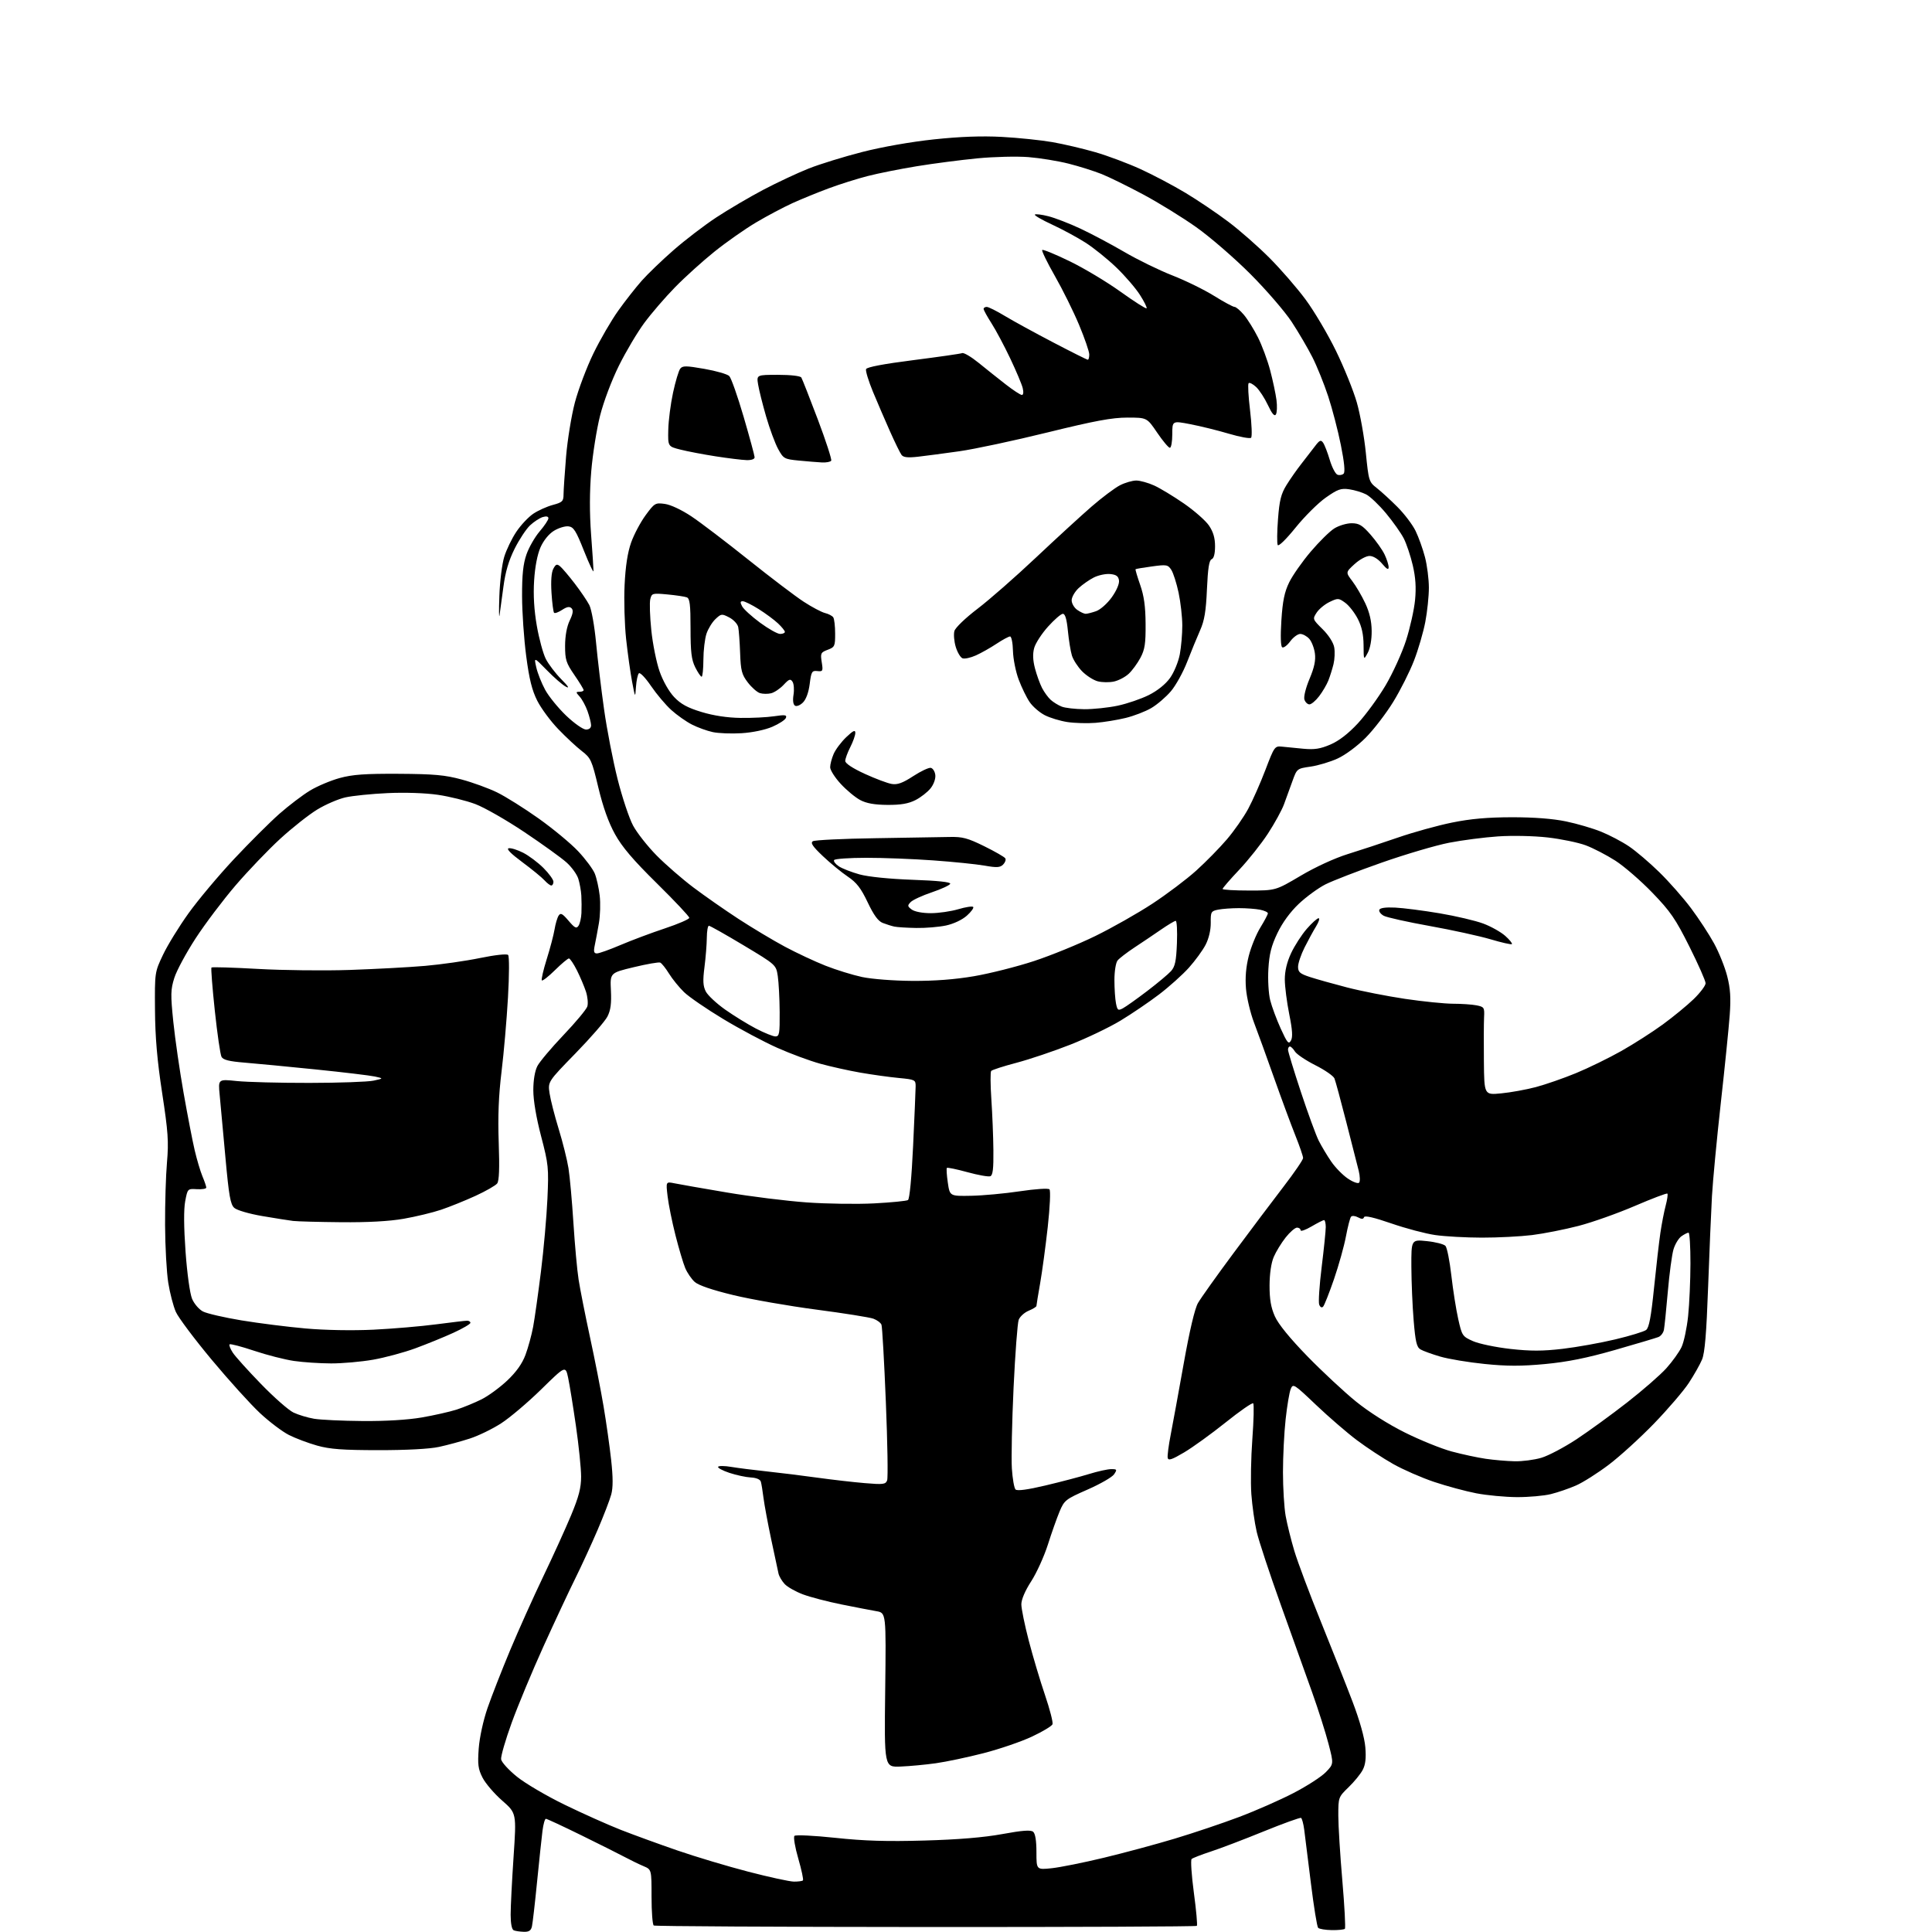<?xml version="1.0" encoding="UTF-8" standalone="no"?>
<svg 
  version="1.1" 
  xmlns="http://www.w3.org/2000/svg" 
  xmlns:xlink="http://www.w3.org/1999/xlink" 
  xmlns:svg="http://www.w3.org/2000/svg"
  xmlns:rdf="http://www.w3.org/1999/02/22-rdf-syntax-ns#"
  xmlns:cc="http://creativecommons.org/ns#"
  xmlns:dc="http://purl.org/dc/elements/1.1/"
  viewBox="0 0 768 768"
  width="768"
  height="768"
>
<style>svg {background-color: white; }</style>"
<path stroke="none" fill="black" fill-rule="evenodd" d="M208.23,767.92C206.73,767.88 204.94,767.62 204.25,767.34C203.46,767.02 203.00,764.76 202.99,761.17C202.98,758.05 203.51,747.68 204.15,738.13C205.32,720.76 205.32,720.76 199.62,715.76C196.48,713.01 192.98,708.92 191.83,706.67C190.06,703.20 189.83,701.42 190.30,695.04C190.63,690.66 192.09,683.94 193.79,679.00C195.40,674.33 199.45,663.98 202.78,656.00C206.12,648.02 212.04,634.84 215.94,626.70C219.84,618.57 224.83,607.60 227.02,602.34C230.11,594.90 231.00,591.47 231.00,586.93C231.00,583.72 230.07,574.66 228.94,566.80C227.80,558.94 226.41,550.33 225.84,547.67C224.80,542.83 224.80,542.83 215.15,552.29C209.84,557.49 202.66,563.58 199.19,565.81C195.72,568.05 190.10,570.78 186.69,571.87C183.29,572.97 177.80,574.46 174.50,575.17C170.80,575.98 161.60,576.47 150.50,576.46C136.25,576.45 131.16,576.08 126.07,574.65C122.54,573.66 117.49,571.76 114.86,570.43C112.23,569.10 107.06,565.19 103.37,561.75C99.67,558.31 91.04,548.77 84.18,540.55C77.33,532.33 70.90,523.76 69.90,521.50C68.90,519.24 67.54,514.04 66.89,509.94C66.23,505.85 65.66,495.52 65.62,487.00C65.58,478.48 65.92,467.23 66.38,462.00C67.09,453.86 66.82,449.91 64.46,434.50C62.47,421.46 61.69,412.37 61.61,401.50C61.50,386.53 61.51,386.49 64.78,379.58C66.58,375.77 71.14,368.35 74.92,363.08C78.69,357.81 86.83,348.11 92.99,341.52C99.16,334.94 107.30,326.83 111.07,323.50C114.85,320.18 120.32,316.02 123.22,314.27C126.12,312.51 131.43,310.27 135.00,309.29C140.14,307.88 145.06,307.53 158.50,307.60C172.56,307.68 176.88,308.07 183.50,309.86C187.90,311.04 194.26,313.36 197.63,315.01C201.00,316.66 208.43,321.32 214.13,325.37C219.83,329.42 226.88,335.26 229.80,338.36C232.71,341.45 235.69,345.45 236.43,347.24C237.16,349.03 238.04,352.98 238.39,356.00C238.74,359.02 238.60,363.98 238.07,367.00C237.55,370.02 236.81,373.96 236.43,375.75C235.90,378.30 236.08,379.00 237.29,379.00C238.13,379.00 242.35,377.50 246.66,375.66C250.97,373.82 258.89,370.85 264.25,369.07C269.61,367.29 274.00,365.39 274.00,364.84C274.00,364.29 268.21,358.14 261.14,351.17C251.64,341.81 247.28,336.69 244.45,331.56C241.88,326.92 239.70,320.78 237.85,313.06C235.26,302.18 234.87,301.33 231.30,298.57C229.21,296.96 224.99,293.04 221.93,289.85C218.86,286.67 215.10,281.58 213.57,278.55C211.48,274.41 210.37,269.96 209.17,260.77C208.28,254.02 207.54,243.32 207.53,237.00C207.51,228.48 207.96,224.17 209.28,220.39C210.26,217.58 212.63,213.46 214.53,211.23C216.44,209.00 218.00,206.66 218.00,206.02C218.00,205.29 217.18,205.11 215.75,205.54C214.51,205.92 212.24,207.40 210.70,208.84C209.16,210.29 206.41,214.46 204.57,218.13C202.24,222.80 200.90,227.30 200.13,233.15C199.52,237.74 198.83,242.85 198.58,244.50C198.34,246.15 198.30,242.78 198.50,237.00C198.69,231.22 199.57,224.18 200.44,221.35C201.31,218.52 203.48,214.03 205.26,211.38C207.04,208.72 210.07,205.50 212.00,204.21C213.93,202.92 217.41,201.35 219.75,200.72C223.56,199.70 224.00,199.27 224.02,196.54C224.02,194.87 224.48,188.11 225.02,181.52C225.57,174.94 227.14,165.26 228.52,160.02C229.90,154.79 233.22,146.00 235.89,140.50C238.57,135.00 243.01,127.35 245.76,123.50C248.50,119.65 252.71,114.29 255.10,111.59C257.50,108.88 263.21,103.39 267.79,99.39C272.38,95.38 280.00,89.55 284.74,86.43C289.48,83.31 297.89,78.36 303.43,75.44C308.97,72.53 317.10,68.72 321.50,66.98C325.90,65.24 335.45,62.29 342.71,60.43C350.59,58.41 362.10,56.38 371.21,55.41C381.70,54.30 390.20,53.99 398.29,54.42C404.78,54.77 413.79,55.71 418.31,56.49C422.83,57.28 430.54,59.09 435.45,60.51C440.35,61.93 448.45,64.97 453.43,67.25C458.42,69.53 466.47,73.79 471.31,76.70C476.16,79.62 483.81,84.78 488.31,88.18C492.82,91.57 500.16,98.02 504.64,102.52C509.12,107.01 515.57,114.45 518.98,119.05C522.39,123.65 527.83,132.84 531.06,139.46C534.29,146.08 538.03,155.32 539.36,160.00C540.70,164.68 542.31,173.68 542.94,180.00C544.06,191.18 544.18,191.57 547.29,194.00C549.05,195.38 552.74,198.75 555.49,201.51C558.25,204.27 561.49,208.54 562.70,211.02C563.91,213.49 565.60,218.20 566.45,221.47C567.30,224.74 568.00,230.21 568.00,233.62C568.00,237.03 567.36,243.16 566.58,247.23C565.80,251.30 563.79,258.21 562.10,262.57C560.42,266.94 556.70,274.34 553.83,279.01C550.96,283.68 546.02,290.10 542.85,293.28C539.59,296.56 534.77,300.13 531.75,301.51C528.82,302.86 523.97,304.31 520.99,304.74C515.58,305.52 515.55,305.54 513.76,310.51C512.77,313.25 511.26,317.41 510.40,319.75C509.54,322.08 506.67,327.31 504.02,331.37C501.38,335.42 496.24,341.89 492.61,345.74C488.97,349.59 486.00,353.03 486.00,353.37C486.00,353.72 490.75,354.00 496.55,354.00C507.10,354.00 507.10,354.00 517.04,348.12C522.90,344.65 530.59,341.12 535.74,339.52C540.56,338.03 549.55,335.06 555.73,332.93C561.90,330.80 571.58,328.12 577.23,326.98C584.60,325.48 591.32,324.89 601.00,324.87C609.77,324.86 617.30,325.44 622.49,326.52C626.89,327.43 633.19,329.28 636.49,330.62C639.80,331.96 644.75,334.56 647.50,336.41C650.25,338.25 655.68,342.87 659.56,346.67C663.45,350.46 669.15,356.93 672.22,361.04C675.29,365.14 679.41,371.43 681.36,375.01C683.32,378.59 685.67,384.44 686.58,388.01C687.85,392.95 688.09,396.65 687.59,403.50C687.23,408.45 685.64,424.20 684.04,438.50C682.45,452.80 680.87,469.45 680.53,475.50C680.19,481.55 679.50,497.83 679.00,511.67C678.34,530.05 677.69,537.82 676.59,540.43C675.77,542.41 673.39,546.60 671.32,549.76C669.24,552.92 663.03,560.16 657.52,565.86C652.01,571.55 643.90,578.94 639.50,582.26C635.10,585.59 629.25,589.30 626.50,590.50C623.75,591.71 619.25,593.25 616.50,593.93C613.75,594.61 607.67,595.15 603.00,595.13C598.33,595.10 591.06,594.42 586.85,593.61C582.64,592.80 575.10,590.76 570.10,589.09C565.10,587.41 557.75,584.20 553.76,581.94C549.77,579.69 543.29,575.43 539.38,572.49C535.46,569.55 528.16,563.24 523.15,558.48C514.36,550.11 514.01,549.89 513.08,552.16C512.54,553.45 511.64,558.85 511.06,564.17C510.47,569.49 510.00,578.97 510.00,585.24C510.00,591.50 510.48,599.30 511.06,602.57C511.64,605.83 513.20,612.11 514.52,616.52C515.84,620.93 520.57,633.53 525.02,644.52C529.47,655.51 535.17,669.90 537.68,676.50C540.52,683.97 542.43,690.79 542.74,694.56C543.10,698.89 542.80,701.47 541.70,703.56C540.86,705.18 538.33,708.28 536.08,710.45C532.04,714.37 532.00,714.47 532.00,721.72C532.00,725.74 532.72,737.38 533.60,747.58C534.48,757.79 534.93,766.40 534.61,766.73C534.28,767.05 531.94,767.29 529.40,767.25C526.86,767.21 524.42,766.80 523.98,766.34C523.54,765.88 522.24,757.85 521.09,748.50C519.94,739.15 518.75,729.60 518.44,727.27C518.13,724.95 517.57,722.87 517.19,722.65C516.81,722.43 510.11,724.85 502.31,728.02C494.51,731.20 485.06,734.80 481.31,736.02C477.56,737.25 474.14,738.58 473.69,738.98C473.25,739.39 473.65,745.42 474.58,752.38C475.52,759.35 476.05,765.28 475.77,765.56C475.49,765.84 427.00,766.05 368.01,766.02C309.02,765.99 260.36,765.72 259.88,765.42C259.39,765.13 259.00,760.00 259.00,754.02C259.00,743.17 259.00,743.17 255.83,741.83C254.09,741.10 250.83,739.52 248.58,738.32C246.34,737.12 238.48,733.18 231.12,729.57C223.77,725.96 217.41,723.00 217.00,723.00C216.59,723.00 215.98,725.14 215.65,727.75C215.32,730.36 214.35,739.48 213.50,748.00C212.66,756.52 211.74,764.51 211.46,765.75C211.09,767.44 210.28,767.98 208.23,767.92zM315.58,747.97C317.28,747.98 318.90,747.77 319.18,747.49C319.46,747.21 318.63,743.30 317.33,738.81C316.02,734.30 315.34,730.26 315.81,729.79C316.29,729.31 323.57,729.67 332.08,730.57C343.62,731.80 352.53,732.07 367.50,731.64C380.95,731.26 391.08,730.42 398.44,729.07C406.42,727.61 409.73,727.36 410.69,728.16C411.54,728.87 412.00,731.69 412.00,736.26C412.00,743.28 412.00,743.28 418.06,742.65C421.39,742.30 430.72,740.43 438.81,738.48C446.89,736.54 459.57,733.12 467.00,730.88C474.43,728.65 485.90,724.79 492.50,722.30C499.10,719.82 508.85,715.53 514.17,712.77C519.50,710.01 525.28,706.28 527.02,704.48C530.19,701.21 530.19,701.21 528.11,693.21C526.97,688.81 524.06,679.65 521.64,672.86C519.22,666.06 513.60,650.38 509.16,638.00C504.72,625.62 500.40,612.54 499.56,608.93C498.72,605.31 497.77,598.56 497.43,593.93C497.10,589.29 497.28,579.42 497.83,572.00C498.38,564.58 498.53,558.21 498.16,557.85C497.80,557.49 492.87,560.90 487.21,565.44C481.55,569.97 474.13,575.33 470.71,577.36C465.86,580.23 464.43,580.71 464.18,579.54C464.00,578.71 464.54,574.54 465.38,570.27C466.21,566.00 468.54,553.27 470.55,542.00C472.85,529.07 474.94,520.21 476.20,518.00C477.30,516.08 483.66,507.13 490.35,498.13C497.03,489.13 505.99,477.23 510.25,471.68C514.51,466.14 518.00,461.03 518.00,460.33C518.00,459.63 516.60,455.55 514.89,451.28C513.18,447.00 509.39,436.75 506.47,428.50C503.55,420.25 499.97,410.36 498.50,406.52C497.04,402.68 495.60,396.61 495.30,393.02C494.93,388.62 495.29,384.39 496.40,380.00C497.31,376.43 499.39,371.33 501.03,368.68C502.66,366.03 504.00,363.50 504.00,363.06C504.00,362.61 502.59,361.97 500.88,361.62C499.16,361.28 495.39,361.00 492.50,361.00C489.61,361.00 485.90,361.27 484.24,361.60C481.41,362.17 481.24,362.47 481.29,366.85C481.32,369.70 480.53,373.07 479.25,375.55C478.10,377.78 475.10,381.89 472.59,384.69C470.07,387.49 464.75,392.26 460.76,395.30C456.77,398.34 449.86,403.03 445.41,405.72C440.96,408.41 431.96,412.72 425.41,415.29C418.86,417.87 409.26,421.10 404.08,422.47C398.89,423.83 394.36,425.30 394.01,425.72C393.66,426.15 393.69,431.23 394.08,437.00C394.47,442.77 394.84,451.90 394.89,457.28C394.97,464.58 394.66,467.19 393.67,467.57C392.93,467.86 388.85,467.13 384.58,465.96C380.32,464.79 376.64,464.03 376.40,464.26C376.17,464.50 376.33,467.13 376.77,470.10C377.56,475.50 377.56,475.50 386.03,475.34C390.69,475.26 399.41,474.45 405.41,473.55C411.55,472.63 416.69,472.29 417.18,472.78C417.67,473.27 417.37,479.79 416.50,487.71C415.64,495.45 414.28,505.54 413.47,510.14C412.66,514.74 412.00,518.78 412.00,519.13C412.00,519.47 410.61,520.33 408.92,521.03C407.22,521.74 405.44,523.36 404.95,524.63C404.47,525.90 403.55,538.05 402.91,551.63C402.28,565.21 401.97,579.64 402.23,583.71C402.49,587.78 403.15,591.55 403.69,592.09C404.34,592.74 408.42,592.20 415.59,590.50C421.59,589.08 429.36,587.04 432.86,585.96C436.35,584.88 440.34,584.00 441.73,584.00C444.04,584.00 444.13,584.16 442.87,586.05C442.12,587.18 437.38,589.91 432.34,592.12C423.60,595.96 423.09,596.36 421.21,600.82C420.13,603.40 418.03,609.33 416.55,614.00C415.06,618.67 412.09,625.23 409.93,628.57C407.50,632.32 406.00,635.83 406.00,637.75C406.00,639.46 407.33,645.96 408.95,652.18C410.57,658.41 413.47,668.13 415.40,673.80C417.32,679.46 418.67,684.69 418.39,685.42C418.11,686.14 414.42,688.36 410.19,690.34C405.96,692.33 397.32,695.28 391.00,696.91C384.68,698.54 376.12,700.34 372.00,700.92C367.88,701.50 361.57,702.09 358.00,702.23C351.50,702.50 351.50,702.50 351.88,671.82C352.25,641.14 352.25,641.14 348.38,640.47C346.24,640.10 340.00,638.90 334.50,637.79C329.00,636.68 322.12,634.89 319.21,633.80C316.30,632.71 313.02,630.86 311.92,629.68C310.82,628.50 309.72,626.63 309.47,625.52C309.22,624.41 307.92,618.33 306.58,612.00C305.24,605.67 303.86,598.25 303.51,595.50C303.17,592.75 302.69,589.83 302.45,589.00C302.18,588.08 300.64,587.43 298.47,587.32C296.52,587.22 292.69,586.39 289.96,585.49C287.22,584.58 285.20,583.49 285.46,583.07C285.72,582.65 288.08,582.67 290.71,583.12C293.35,583.56 299.77,584.38 305.00,584.93C310.23,585.49 319.23,586.60 325.00,587.41C330.77,588.21 339.20,589.18 343.73,589.56C351.10,590.18 352.04,590.07 352.65,588.46C353.03,587.47 352.80,573.47 352.14,557.34C351.49,541.22 350.70,527.38 350.40,526.60C350.10,525.82 348.65,524.74 347.18,524.20C345.71,523.66 335.50,522.03 324.50,520.59C313.50,519.14 298.65,516.55 291.50,514.82C283.14,512.80 277.67,510.94 276.16,509.59C274.88,508.44 273.17,505.95 272.38,504.05C271.58,502.15 269.84,496.27 268.50,490.99C267.16,485.71 265.75,478.75 265.38,475.54C264.69,469.69 264.69,469.69 268.09,470.38C269.97,470.77 279.30,472.40 288.82,474.01C298.35,475.63 312.71,477.41 320.72,477.98C328.73,478.55 340.81,478.72 347.57,478.36C354.33,478.00 360.34,477.41 360.93,477.04C361.58,476.64 362.38,468.16 362.98,455.44C363.52,443.92 363.97,433.30 363.98,431.83C364.00,429.26 363.74,429.13 357.25,428.51C353.54,428.16 346.68,427.20 342.00,426.39C337.32,425.57 330.12,423.97 326.00,422.83C321.88,421.69 314.23,418.86 309.00,416.53C303.77,414.21 294.10,409.06 287.50,405.08C280.90,401.10 273.90,396.30 271.94,394.41C269.98,392.51 267.28,389.19 265.94,387.02C264.60,384.85 263.02,382.88 262.43,382.64C261.84,382.40 257.12,383.22 251.93,384.47C242.50,386.74 242.50,386.74 242.85,393.73C243.10,398.95 242.75,401.59 241.45,404.12C240.49,405.98 234.77,412.56 228.74,418.75C217.77,430.00 217.77,430.00 218.47,434.65C218.85,437.21 220.48,443.56 222.08,448.77C223.69,453.99 225.44,461.01 225.98,464.38C226.52,467.74 227.40,477.57 227.95,486.21C228.50,494.85 229.42,504.98 230.01,508.71C230.59,512.44 232.62,522.70 234.52,531.50C236.43,540.30 238.86,552.67 239.92,559.00C240.99,565.33 242.35,574.93 242.94,580.34C243.70,587.24 243.72,591.34 242.98,594.07C242.41,596.21 239.95,602.58 237.53,608.23C235.10,613.88 231.10,622.59 228.62,627.58C226.15,632.57 220.47,644.70 216.01,654.53C211.55,664.37 205.88,678.00 203.40,684.83C200.92,691.67 199.03,698.20 199.20,699.34C199.36,700.49 202.20,703.61 205.50,706.27C208.80,708.94 217.35,713.96 224.50,717.43C231.65,720.91 241.68,725.39 246.79,727.40C251.90,729.40 262.03,733.09 269.29,735.59C276.56,738.10 289.25,741.90 297.50,744.04C305.75,746.18 313.89,747.95 315.58,747.97zM602.07,580.88C605.13,580.95 609.93,580.32 612.73,579.49C615.53,578.66 621.79,575.35 626.66,572.15C631.52,568.94 640.58,562.36 646.78,557.52C652.99,552.68 660.02,546.55 662.40,543.90C664.78,541.25 667.50,537.47 668.43,535.50C669.37,533.53 670.54,528.00 671.05,523.21C671.55,518.42 671.97,508.99 671.98,502.25C671.99,495.51 671.65,490.00 671.22,490.00C670.79,490.00 669.53,490.64 668.40,491.43C667.28,492.22 665.85,494.58 665.23,496.68C664.61,498.78 663.60,506.35 662.98,513.50C662.36,520.65 661.66,527.46 661.43,528.64C661.20,529.82 660.23,531.10 659.26,531.49C658.29,531.87 650.53,534.19 642.00,536.63C630.75,539.85 623.13,541.38 614.18,542.23C604.75,543.11 599.10,543.11 590.17,542.20C583.75,541.55 575.80,540.23 572.50,539.26C569.20,538.29 565.67,537.01 564.66,536.41C563.15,535.52 562.65,533.38 561.95,524.91C561.47,519.18 561.07,509.60 561.04,503.61C561.00,492.72 561.00,492.72 567.22,493.37C570.64,493.72 573.96,494.57 574.59,495.26C575.22,495.94 576.27,501.23 576.93,507.00C577.59,512.77 578.82,520.58 579.67,524.35C581.16,530.99 581.34,531.26 585.55,533.13C587.94,534.18 594.61,535.57 600.37,536.22C608.45,537.12 613.19,537.11 621.17,536.18C626.85,535.51 636.29,533.82 642.14,532.42C648.00,531.02 653.49,529.34 654.35,528.69C655.52,527.81 656.33,523.52 657.50,512.00C658.37,503.48 659.51,493.57 660.04,490.00C660.57,486.43 661.51,481.57 662.14,479.22C662.76,476.87 663.07,474.73 662.81,474.48C662.56,474.22 656.76,476.42 649.92,479.36C643.09,482.30 633.00,485.88 627.50,487.31C622.00,488.74 613.69,490.38 609.03,490.96C604.37,491.53 595.37,491.99 589.03,491.98C582.69,491.97 574.36,491.51 570.52,490.95C566.68,490.40 558.83,488.32 553.07,486.33C546.12,483.93 542.47,483.09 542.22,483.85C541.94,484.68 541.29,484.69 539.81,483.90C538.70,483.30 537.46,483.19 537.06,483.66C536.67,484.12 535.75,487.65 535.03,491.50C534.31,495.35 532.17,503.00 530.28,508.50C528.38,514.00 526.44,518.91 525.95,519.42C525.42,519.97 524.80,519.64 524.40,518.60C524.04,517.65 524.48,510.94 525.38,503.69C526.28,496.43 527.01,489.26 527.01,487.75C527.00,486.24 526.70,485.00 526.34,485.00C525.97,485.00 523.72,486.14 521.34,487.54C518.95,488.94 517.00,489.62 517.00,489.04C517.00,488.47 516.36,488.00 515.58,488.00C514.81,488.00 512.77,489.76 511.07,491.91C509.37,494.06 507.23,497.55 506.33,499.66C505.31,502.06 504.69,506.31 504.67,511.00C504.66,516.52 505.22,519.76 506.78,523.27C508.16,526.36 512.72,531.96 519.70,539.14C525.64,545.23 534.33,553.32 539.00,557.11C544.15,561.29 551.83,566.15 558.50,569.47C564.55,572.48 572.91,575.87 577.08,576.99C581.26,578.11 587.33,579.42 590.58,579.89C593.84,580.37 599.01,580.81 602.07,580.88zM144.12,564.88C153.22,564.96 162.09,564.42 167.62,563.47C172.50,562.63 178.75,561.22 181.50,560.34C184.25,559.45 188.71,557.61 191.42,556.26C194.12,554.91 198.72,551.54 201.64,548.78C205.24,545.37 207.57,542.10 208.89,538.57C209.95,535.72 211.32,530.71 211.93,527.44C212.54,524.17 213.93,514.30 215.03,505.50C216.13,496.70 217.29,483.65 217.61,476.50C218.16,464.19 218.03,462.87 215.10,451.68C213.17,444.32 212.00,437.42 212.00,433.38C212.00,429.37 212.62,425.71 213.62,423.77C214.51,422.06 219.19,416.50 224.02,411.43C228.85,406.36 233.10,401.26 233.47,400.09C233.84,398.92 233.60,396.29 232.94,394.23C232.27,392.18 230.66,388.36 229.35,385.75C228.04,383.14 226.60,381.00 226.15,381.00C225.70,381.00 223.22,383.08 220.63,385.63C218.05,388.18 215.69,390.02 215.39,389.73C215.10,389.43 215.96,385.66 217.31,381.34C218.67,377.03 220.07,371.69 220.44,369.48C220.80,367.27 221.53,364.79 222.06,363.98C222.85,362.76 223.55,363.12 226.00,366.00C228.48,368.91 229.14,369.25 229.97,368.00C230.52,367.18 231.04,364.93 231.13,363.00C231.22,361.07 231.20,357.93 231.09,356.00C230.98,354.07 230.43,351.07 229.89,349.32C229.34,347.56 227.22,344.64 225.18,342.82C223.14,340.99 215.63,335.58 208.48,330.79C201.34,326.01 192.55,320.98 188.95,319.63C185.35,318.28 178.66,316.62 174.08,315.95C169.15,315.23 161.03,314.95 154.13,315.27C147.73,315.56 140.17,316.33 137.32,316.97C134.47,317.61 129.41,319.79 126.09,321.82C122.76,323.84 116.15,329.07 111.39,333.43C106.63,337.80 98.66,346.12 93.67,351.93C88.68,357.75 81.53,367.22 77.78,372.98C74.03,378.74 70.21,385.83 69.30,388.72C67.82,393.41 67.78,395.33 68.90,406.24C69.60,412.98 71.43,425.70 72.99,434.50C74.54,443.30 76.52,453.54 77.39,457.24C78.26,460.95 79.65,465.62 80.48,467.62C81.32,469.61 82.00,471.63 82.00,472.09C82.00,472.56 80.33,472.84 78.28,472.72C74.58,472.50 74.57,472.51 73.62,477.50C73.01,480.75 73.06,487.80 73.76,497.60C74.39,506.29 75.49,514.23 76.35,516.29C77.17,518.26 79.12,520.53 80.69,521.34C82.25,522.15 89.15,523.74 96.02,524.88C102.88,526.01 114.35,527.46 121.50,528.09C129.27,528.78 140.12,528.97 148.49,528.57C156.18,528.19 167.40,527.24 173.42,526.44C179.44,525.65 184.96,525.00 185.69,525.00C186.41,525.00 187.00,525.38 187.00,525.85C187.00,526.32 183.96,528.10 180.25,529.80C176.54,531.50 169.74,534.27 165.15,535.96C160.55,537.65 152.96,539.69 148.27,540.51C143.58,541.33 136.08,541.99 131.62,541.98C127.15,541.97 120.52,541.53 116.87,541.00C113.22,540.47 106.09,538.65 101.02,536.95C95.95,535.25 91.56,534.11 91.27,534.40C90.97,534.70 91.55,536.18 92.54,537.71C93.54,539.23 98.59,544.84 103.76,550.16C108.92,555.49 114.74,560.60 116.68,561.52C118.63,562.44 122.31,563.55 124.86,563.98C127.41,564.41 136.08,564.82 144.12,564.88zM135.62,485.85C126.75,485.77 118.15,485.54 116.50,485.34C114.85,485.14 109.34,484.27 104.25,483.40C99.05,482.51 94.18,481.09 93.14,480.16C91.59,478.78 91.00,475.41 89.60,460.00C88.68,449.82 87.65,438.68 87.32,435.23C86.72,428.96 86.72,428.96 94.11,429.73C98.17,430.15 111.17,430.49 123.00,430.47C134.82,430.46 146.30,430.05 148.50,429.57C152.50,428.70 152.50,428.70 149.00,427.93C147.07,427.51 136.50,426.24 125.50,425.12C114.50,424.00 101.77,422.78 97.21,422.41C91.05,421.91 88.70,421.32 88.05,420.10C87.57,419.20 86.37,410.95 85.39,401.76C84.41,392.57 83.81,384.85 84.06,384.60C84.32,384.35 92.62,384.60 102.51,385.16C112.40,385.72 128.82,385.91 139.00,385.57C149.18,385.22 162.68,384.50 169.00,383.95C175.32,383.40 185.14,382.00 190.81,380.83C196.83,379.60 201.47,379.09 201.98,379.61C202.47,380.11 202.45,387.50 201.93,396.50C201.43,405.30 200.28,418.57 199.37,425.99C198.21,435.55 197.88,443.77 198.25,454.20C198.61,464.39 198.42,469.40 197.64,470.44C197.01,471.26 193.12,473.49 189.00,475.38C184.88,477.27 178.73,479.75 175.35,480.89C171.96,482.03 165.27,483.64 160.47,484.48C154.73,485.48 146.21,485.95 135.62,485.85zM540.25,470.15C540.71,469.69 540.64,467.56 540.11,465.41C539.57,463.26 537.34,454.52 535.16,446.00C532.98,437.48 530.87,429.69 530.47,428.70C530.07,427.71 526.65,425.34 522.87,423.44C519.09,421.53 515.44,419.08 514.76,417.99C514.08,416.89 513.18,416.00 512.76,416.00C512.34,416.00 512.00,416.58 512.00,417.28C512.00,417.99 514.30,425.53 517.11,434.03C519.92,442.54 523.13,451.30 524.24,453.50C525.36,455.70 527.58,459.41 529.18,461.74C530.78,464.08 533.74,467.11 535.76,468.48C537.77,469.85 539.80,470.60 540.25,470.15zM596.75,434.63C600.46,434.28 606.65,433.15 610.50,432.14C614.35,431.12 621.55,428.62 626.50,426.58C631.45,424.54 639.55,420.58 644.50,417.79C649.45,414.99 656.88,410.24 661.00,407.23C665.12,404.22 670.64,399.69 673.25,397.17C675.86,394.64 678.00,391.80 678.00,390.86C678.00,389.91 675.11,383.37 671.58,376.32C666.04,365.24 664.03,362.32 656.83,354.86C652.25,350.11 645.64,344.39 642.15,342.14C638.65,339.90 633.35,337.15 630.36,336.03C627.37,334.92 620.56,333.51 615.21,332.90C609.71,332.28 601.17,332.10 595.50,332.48C590.00,332.85 581.23,333.99 576.00,335.01C570.77,336.03 558.76,339.57 549.29,342.89C539.83,346.21 529.74,350.11 526.87,351.56C524.01,353.02 519.25,356.49 516.30,359.28C512.88,362.52 509.80,366.73 507.79,370.93C505.36,376.01 504.55,379.25 504.20,385.22C503.95,389.46 504.27,395.03 504.92,397.59C505.56,400.15 507.45,405.22 509.10,408.87C511.72,414.61 512.26,415.25 513.17,413.64C513.94,412.28 513.76,409.43 512.49,403.14C511.54,398.39 510.75,392.21 510.73,389.40C510.72,386.02 511.56,382.49 513.23,378.90C514.62,375.93 517.42,371.59 519.45,369.25C521.49,366.91 523.61,365.00 524.16,365.00C524.71,365.00 524.26,366.46 523.16,368.25C522.06,370.04 520.00,373.82 518.58,376.65C517.16,379.48 516.00,382.93 516.00,384.31C516.00,386.44 516.75,387.08 520.75,388.39C523.36,389.24 530.00,391.10 535.50,392.53C541.00,393.95 551.35,395.99 558.50,397.06C565.65,398.12 574.26,398.99 577.62,399.00C580.99,399.00 585.19,399.29 586.95,399.64C589.98,400.25 590.14,400.51 589.94,404.39C589.83,406.65 589.79,414.53 589.87,421.89C590.00,435.29 590.00,435.29 596.75,434.63zM308.25,412.00C309.80,412.00 309.99,410.90 309.93,402.25C309.89,396.89 309.55,390.48 309.18,388.01C308.50,383.53 308.50,383.53 295.55,375.76C288.43,371.49 282.24,368.00 281.80,368.00C281.36,368.00 280.99,370.14 280.97,372.75C280.95,375.36 280.53,380.62 280.04,384.44C279.34,389.87 279.46,391.98 280.57,394.14C281.36,395.66 284.81,398.89 288.25,401.32C291.69,403.75 297.20,407.15 300.50,408.87C303.80,410.59 307.29,412.00 308.25,412.00zM446.37,400.81C447.54,400.19 451.88,397.11 456.00,393.97C460.12,390.83 464.40,387.25 465.50,386.03C467.11,384.23 467.57,382.06 467.85,374.90C468.04,370.00 467.82,366.02 467.35,366.05C466.88,366.08 464.25,367.65 461.50,369.55C458.75,371.45 454.02,374.63 451.00,376.62C447.98,378.61 444.94,380.95 444.25,381.81C443.55,382.69 443.00,386.12 443.00,389.57C443.00,392.97 443.28,397.14 443.62,398.85C444.18,401.64 444.45,401.83 446.37,400.81zM362.65,389.92C371.48,389.97 379.56,389.36 387.23,388.05C393.52,386.97 404.22,384.27 411.01,382.04C417.80,379.81 428.79,375.32 435.43,372.07C442.07,368.82 452.24,363.06 458.04,359.26C463.83,355.46 471.71,349.52 475.54,346.06C479.37,342.60 484.85,337.01 487.73,333.63C490.61,330.26 494.41,324.80 496.19,321.50C497.97,318.20 501.05,311.23 503.04,306.00C506.55,296.79 506.74,296.51 509.58,296.80C511.19,296.97 515.03,297.35 518.12,297.64C522.54,298.05 524.85,297.69 528.87,295.96C532.25,294.51 535.97,291.64 539.75,287.57C542.91,284.17 547.87,277.37 550.78,272.47C553.68,267.56 557.35,259.49 558.94,254.53C560.53,249.56 562.14,242.35 562.51,238.50C562.99,233.54 562.72,229.53 561.60,224.73C560.73,221.00 559.12,216.20 558.03,214.05C556.93,211.90 553.76,207.42 550.99,204.08C548.22,200.75 544.66,197.36 543.08,196.54C541.50,195.72 538.48,194.81 536.35,194.50C533.03,194.02 531.75,194.48 527.00,197.82C523.98,199.94 518.58,205.31 515.00,209.75C511.27,214.37 508.25,217.32 507.91,216.66C507.59,216.02 507.64,211.37 508.03,206.32C508.59,198.89 509.24,196.32 511.40,192.82C512.87,190.44 515.52,186.66 517.29,184.41C519.05,182.16 521.49,179.01 522.70,177.41C524.56,174.95 525.07,174.73 525.96,176.00C526.54,176.82 527.73,179.89 528.60,182.82C529.47,185.74 530.84,188.39 531.66,188.70C532.47,189.01 533.58,188.82 534.12,188.28C534.76,187.64 534.38,183.71 533.01,176.90C531.87,171.18 529.59,162.45 527.96,157.50C526.33,152.55 523.51,145.57 521.70,142.00C519.89,138.43 516.20,132.12 513.50,128.00C510.80,123.88 503.40,115.29 497.05,108.93C490.70,102.57 481.00,94.18 475.50,90.29C470.00,86.40 460.53,80.56 454.45,77.31C448.37,74.05 440.95,70.41 437.95,69.20C434.95,68.00 429.04,66.13 424.81,65.06C420.59,63.99 413.39,62.82 408.81,62.45C404.24,62.09 395.10,62.31 388.50,62.95C381.90,63.59 371.10,64.99 364.50,66.07C357.90,67.15 349.09,68.90 344.92,69.98C340.75,71.05 333.77,73.25 329.42,74.87C325.06,76.49 318.57,79.14 315.00,80.76C311.43,82.39 304.93,85.83 300.56,88.42C296.19,91.01 288.76,96.22 284.06,99.99C279.35,103.77 272.28,110.15 268.35,114.18C264.41,118.20 258.92,124.58 256.14,128.34C253.36,132.09 248.82,139.74 246.04,145.34C243.15,151.16 239.95,159.65 238.54,165.22C237.19,170.56 235.61,180.46 235.04,187.22C234.35,195.42 234.33,203.81 234.97,212.50C235.51,219.65 235.94,226.18 235.93,227.00C235.93,227.82 234.23,224.22 232.15,219.00C228.94,210.90 228.02,209.46 225.94,209.23C224.60,209.08 222.01,209.88 220.18,211.01C218.17,212.25 216.08,214.83 214.86,217.57C213.61,220.42 212.66,225.32 212.32,230.80C211.95,236.64 212.31,242.56 213.40,248.81C214.29,253.93 215.90,259.84 216.97,261.94C218.04,264.04 220.81,267.67 223.11,270.00C225.95,272.86 226.53,273.82 224.91,272.95C223.58,272.24 220.19,269.30 217.38,266.41C212.25,261.17 212.25,261.17 213.18,265.29C213.69,267.56 215.28,271.58 216.71,274.21C218.14,276.84 221.91,281.47 225.08,284.50C228.28,287.55 231.78,290.00 232.93,290.00C234.25,290.00 234.98,289.37 234.96,288.25C234.93,287.29 234.30,284.78 233.55,282.68C232.80,280.58 231.40,278.00 230.44,276.93C228.85,275.17 228.84,275.00 230.35,275.00C231.26,275.00 232.00,274.70 232.00,274.32C232.00,273.95 230.34,271.24 228.31,268.29C225.03,263.52 224.63,262.26 224.63,256.72C224.64,252.79 225.31,249.10 226.46,246.69C227.78,243.94 227.98,242.58 227.19,241.79C226.41,241.01 225.37,241.18 223.46,242.43C222.01,243.38 220.57,243.91 220.26,243.60C219.95,243.29 219.49,239.72 219.23,235.68C218.93,231.02 219.19,227.51 219.95,226.10C220.94,224.24 221.39,224.08 222.67,225.14C223.51,225.84 226.11,228.90 228.45,231.95C230.79,235.00 233.41,238.86 234.27,240.53C235.14,242.23 236.32,248.83 236.95,255.53C237.57,262.11 239.00,274.02 240.13,282.00C241.25,289.98 243.67,302.44 245.50,309.70C247.33,316.96 250.10,325.28 251.66,328.18C253.22,331.09 257.43,336.42 261.00,340.05C264.57,343.67 271.12,349.36 275.54,352.70C279.96,356.04 288.06,361.69 293.54,365.27C299.02,368.84 307.32,373.81 312.00,376.32C316.68,378.82 323.94,382.22 328.15,383.88C332.35,385.54 338.88,387.56 342.65,388.37C346.54,389.20 355.18,389.87 362.65,389.92zM601.00,375.30C600.72,375.55 596.90,374.69 592.50,373.38C588.10,372.08 577.25,369.70 568.39,368.11C559.52,366.52 551.29,364.69 550.08,364.04C548.87,363.39 548.07,362.33 548.29,361.68C548.57,360.91 550.74,360.60 554.60,360.78C557.85,360.94 565.79,361.96 572.26,363.05C578.72,364.14 586.54,365.98 589.62,367.13C592.70,368.28 596.63,370.49 598.36,372.03C600.09,373.57 601.27,375.04 601.00,375.30zM364.20,368.88C360.52,368.82 356.60,368.57 355.50,368.33C354.40,368.09 352.34,367.44 350.92,366.89C349.09,366.19 347.35,363.81 344.92,358.70C342.24,353.06 340.53,350.84 337.00,348.46C334.52,346.79 330.08,343.14 327.13,340.35C323.03,336.47 322.08,335.06 323.13,334.40C323.88,333.93 335.07,333.39 348.00,333.20C360.93,333.01 374.20,332.79 377.50,332.71C382.60,332.59 384.66,333.14 391.26,336.39C395.52,338.49 399.29,340.66 399.62,341.20C399.96,341.75 399.57,342.85 398.76,343.67C397.55,344.88 396.25,344.96 391.40,344.10C388.15,343.53 378.98,342.59 371.00,342.02C363.02,341.44 351.01,340.98 344.31,340.99C337.60,340.99 331.87,341.40 331.57,341.89C331.26,342.38 332.13,343.51 333.48,344.40C334.84,345.28 338.55,346.73 341.72,347.60C345.20,348.55 353.59,349.40 362.79,349.73C372.73,350.08 377.96,350.63 377.73,351.31C377.54,351.89 374.27,353.40 370.47,354.69C366.66,355.97 362.86,357.72 362.03,358.57C360.66,359.96 360.70,360.27 362.44,361.56C363.59,362.41 366.68,363.00 370.01,363.00C373.10,363.00 378.01,362.29 380.92,361.43C383.82,360.57 386.49,360.16 386.85,360.51C387.21,360.87 386.08,362.43 384.35,363.98C382.48,365.65 379.11,367.24 376.05,367.90C373.22,368.50 367.89,368.95 364.20,368.88zM219.15,352.00C218.69,352.00 217.47,351.07 216.44,349.94C215.42,348.80 211.43,345.54 207.59,342.69C203.03,339.31 201.16,337.40 202.22,337.20C203.12,337.02 205.70,337.83 207.97,338.98C210.23,340.14 213.86,342.86 216.04,345.04C218.22,347.22 220.00,349.68 220.00,350.50C220.00,351.32 219.62,352.00 219.15,352.00zM352.79,319.96C347.65,319.92 344.45,319.36 341.95,318.03C340.00,317.00 336.51,314.11 334.20,311.60C331.89,309.10 330.00,306.12 330.00,304.99C330.00,303.86 330.62,301.49 331.38,299.72C332.14,297.95 334.39,294.95 336.38,293.05C339.16,290.41 340.00,290.01 340.00,291.34C340.00,292.30 339.10,294.84 338.00,297.00C336.90,299.16 336.00,301.62 336.00,302.49C336.00,303.46 338.90,305.38 343.75,307.61C348.01,309.56 352.85,311.38 354.50,311.64C356.77,312.01 358.84,311.25 363.00,308.54C366.02,306.57 369.18,305.08 370.00,305.23C370.82,305.39 371.63,306.66 371.80,308.06C371.97,309.53 371.19,311.76 369.95,313.33C368.77,314.83 366.07,316.94 363.95,318.03C361.11,319.47 358.14,319.99 352.79,319.96zM294.79,291.46C290.78,291.71 285.63,291.51 283.34,291.02C281.06,290.53 277.33,289.19 275.05,288.02C272.77,286.86 269.08,284.26 266.85,282.24C264.61,280.22 260.99,275.92 258.79,272.69C256.59,269.45 254.42,267.19 253.96,267.65C253.50,268.12 252.99,270.52 252.81,273.00C252.50,277.50 252.50,277.50 251.27,271.00C250.59,267.43 249.52,259.77 248.89,254.00C248.27,248.22 247.99,238.55 248.29,232.50C248.64,225.10 249.49,219.59 250.88,215.67C252.02,212.46 254.61,207.58 256.64,204.81C260.19,199.98 260.48,199.80 264.26,200.31C266.58,200.62 270.92,202.66 274.85,205.27C278.51,207.71 288.70,215.47 297.50,222.51C306.30,229.54 316.18,237.05 319.46,239.18C322.73,241.32 326.56,243.34 327.96,243.69C329.35,244.03 330.83,244.80 331.23,245.40C331.64,246.01 331.98,248.90 331.98,251.84C332.00,256.85 331.82,257.24 329.02,258.30C326.26,259.34 326.09,259.70 326.65,263.22C327.22,266.77 327.10,267.00 324.91,266.76C322.76,266.52 322.49,266.98 321.87,271.88C321.45,275.20 320.43,278.02 319.19,279.25C318.10,280.35 316.68,280.92 316.03,280.52C315.29,280.06 315.07,278.44 315.44,276.15C315.76,274.14 315.58,271.82 315.04,271.00C314.20,269.73 313.66,269.92 311.50,272.24C310.09,273.74 307.86,275.25 306.54,275.58C305.22,275.91 303.21,275.88 302.07,275.52C300.93,275.16 298.76,273.24 297.25,271.26C294.86,268.13 294.46,266.60 294.21,259.58C294.05,255.14 293.71,250.50 293.45,249.27C293.19,248.04 291.58,246.32 289.88,245.44C286.94,243.92 286.68,243.95 284.43,246.07C283.12,247.29 281.51,249.92 280.84,251.90C280.18,253.88 279.62,258.54 279.61,262.25C279.60,265.96 279.28,269.00 278.91,269.00C278.53,269.00 277.39,267.31 276.36,265.25C274.86,262.23 274.50,259.21 274.50,249.76C274.50,240.29 274.21,237.91 273.01,237.45C272.19,237.14 268.73,236.62 265.32,236.30C259.36,235.74 259.08,235.82 258.50,238.16C258.16,239.49 258.34,245.04 258.90,250.48C259.45,255.91 260.94,263.30 262.20,266.90C263.56,270.77 265.93,274.93 268.00,277.11C270.64,279.89 273.31,281.34 278.87,283.03C283.63,284.48 289.11,285.31 294.37,285.38C298.84,285.45 304.85,285.15 307.73,284.72C312.08,284.07 312.87,284.18 312.41,285.38C312.11,286.17 309.66,287.76 306.97,288.92C304.10,290.15 299.08,291.20 294.79,291.46zM435.50,287.34C432.20,287.60 427.15,287.46 424.28,287.02C421.41,286.58 417.36,285.35 415.28,284.28C413.20,283.20 410.50,280.86 409.29,279.07C408.07,277.28 406.12,273.27 404.95,270.16C403.77,267.05 402.75,261.91 402.67,258.75C402.60,255.59 402.07,253.00 401.52,253.00C400.96,253.01 398.54,254.31 396.14,255.90C393.74,257.50 390.05,259.58 387.94,260.53C385.83,261.48 383.43,262.00 382.61,261.68C381.79,261.36 380.58,259.32 379.92,257.14C379.27,254.96 379.03,252.13 379.39,250.84C379.77,249.51 383.74,245.69 388.58,242.00C393.27,238.43 403.72,229.27 411.80,221.65C419.89,214.03 429.88,204.87 434.00,201.30C438.12,197.73 443.17,193.95 445.21,192.90C447.25,191.86 450.18,191.01 451.71,191.02C453.24,191.03 456.43,191.92 458.79,192.99C461.16,194.07 466.49,197.29 470.64,200.16C474.79,203.03 479.27,206.97 480.59,208.92C482.28,211.41 483.00,213.85 483.00,217.13C483.00,220.13 482.52,221.97 481.64,222.31C480.65,222.69 480.15,225.91 479.78,234.20C479.40,242.99 478.78,246.70 477.07,250.54C475.86,253.27 473.54,258.91 471.92,263.08C470.31,267.24 467.38,272.53 465.41,274.83C463.44,277.13 459.95,280.12 457.64,281.47C455.34,282.82 450.76,284.59 447.48,285.39C444.19,286.20 438.80,287.08 435.50,287.34zM431.00,281.92C434.57,281.94 440.56,281.32 444.31,280.52C448.05,279.73 453.62,277.82 456.68,276.29C460.14,274.55 463.33,271.99 465.11,269.50C466.70,267.28 468.42,263.11 468.99,260.11C469.54,257.15 469.99,251.98 469.98,248.61C469.97,245.25 469.31,239.40 468.51,235.61C467.70,231.82 466.40,227.73 465.60,226.51C464.26,224.46 463.73,224.37 457.90,225.17C454.46,225.64 451.53,226.13 451.40,226.27C451.26,226.41 452.09,229.21 453.24,232.51C454.77,236.88 455.35,241.06 455.39,248.00C455.45,255.86 455.09,258.19 453.33,261.50C452.15,263.70 450.07,266.55 448.69,267.83C447.32,269.12 444.69,270.50 442.85,270.91C441.01,271.32 438.09,271.28 436.37,270.83C434.65,270.38 431.85,268.58 430.14,266.84C428.44,265.09 426.62,262.28 426.10,260.58C425.58,258.89 424.86,254.46 424.50,250.75C424.05,246.14 423.42,244.00 422.51,244.00C421.78,244.00 419.13,246.29 416.62,249.08C414.11,251.87 411.63,255.69 411.11,257.56C410.47,259.90 410.57,262.46 411.43,265.73C412.12,268.35 413.39,271.85 414.24,273.50C415.10,275.15 416.64,277.27 417.67,278.20C418.70,279.13 420.66,280.34 422.02,280.88C423.38,281.43 427.43,281.89 431.00,281.92zM520.52,280.00C519.76,280.00 518.86,279.13 518.52,278.07C518.18,276.98 519.05,273.44 520.56,269.86C522.48,265.29 523.06,262.51 522.69,259.71C522.40,257.58 521.39,254.98 520.43,253.92C519.47,252.87 517.87,252.00 516.87,252.00C515.88,252.00 514.07,253.33 512.87,254.96C511.67,256.59 510.24,257.65 509.70,257.31C509.09,256.94 508.97,252.87 509.37,246.60C509.87,238.87 510.60,235.33 512.47,231.50C513.81,228.75 517.66,223.25 521.03,219.29C524.40,215.32 528.63,211.15 530.44,210.04C532.25,208.92 535.33,208.00 537.28,208.00C540.24,208.00 541.50,208.76 544.81,212.52C547.00,215.01 549.52,218.57 550.40,220.43C551.28,222.28 552.00,224.56 552.00,225.48C552.00,226.68 551.28,226.29 549.41,224.08C547.83,222.20 545.88,221.00 544.40,221.00C543.05,221.00 540.40,222.45 538.44,224.25C534.90,227.50 534.90,227.50 537.56,231.00C539.03,232.93 541.35,236.89 542.72,239.82C544.42,243.45 545.23,246.94 545.26,250.83C545.30,254.26 544.68,257.70 543.70,259.51C542.08,262.50 542.08,262.50 542.04,256.46C542.01,252.23 541.33,249.10 539.75,246.02C538.51,243.60 536.27,240.72 534.76,239.62C532.15,237.72 531.85,237.70 528.56,239.27C526.65,240.18 524.33,242.09 523.40,243.51C521.73,246.07 521.75,246.15 525.75,250.11C528.14,252.47 530.03,255.42 530.37,257.31C530.69,259.06 530.56,262.07 530.09,264.00C529.62,265.93 528.70,268.85 528.05,270.50C527.40,272.14 525.75,274.96 524.38,276.75C523.02,278.54 521.28,280.00 520.52,280.00zM310.11,252.00C311.15,252.00 312.00,251.63 312.00,251.19C312.00,250.74 310.76,249.21 309.25,247.79C307.74,246.37 304.27,243.81 301.55,242.10C298.83,240.40 296.01,239.00 295.27,239.00C294.23,239.00 294.17,239.46 295.02,241.05C295.63,242.17 298.84,245.10 302.17,247.55C305.50,250.00 309.07,252.00 310.11,252.00zM431.57,244.00C432.19,244.00 434.06,243.53 435.72,242.95C437.40,242.36 440.15,239.93 441.94,237.44C443.82,234.81 445.01,232.06 444.82,230.74C444.58,229.04 443.74,228.43 441.31,228.19C439.56,228.02 436.64,228.64 434.81,229.56C432.99,230.48 430.26,232.39 428.75,233.80C427.24,235.22 426.00,237.39 426.00,238.63C426.00,239.87 427.00,241.59 428.22,242.44C429.44,243.30 430.95,244.00 431.57,244.00zM326.69,183.83C324.94,183.74 320.81,183.40 317.51,183.08C311.78,182.52 311.43,182.33 309.33,178.50C308.12,176.30 305.97,170.49 304.55,165.59C303.13,160.69 301.70,154.95 301.36,152.84C300.74,149.00 300.74,149.00 309.31,149.00C314.30,149.00 318.16,149.45 318.54,150.07C318.90,150.65 321.84,158.14 325.08,166.70C328.31,175.26 330.71,182.66 330.42,183.13C330.12,183.61 328.45,183.92 326.69,183.83zM296.75,182.90C294.96,182.85 289.45,182.17 284.50,181.40C279.55,180.63 273.25,179.43 270.50,178.73C265.50,177.47 265.50,177.47 265.65,170.81C265.73,167.15 266.59,160.52 267.55,156.07C268.51,151.62 269.79,147.34 270.40,146.56C271.35,145.34 272.67,145.35 280.00,146.63C284.68,147.45 289.12,148.73 289.89,149.48C290.65,150.23 293.22,157.52 295.60,165.67C297.98,173.83 299.95,181.06 299.97,181.75C299.99,182.52 298.75,182.96 296.75,182.90zM364.95,181.55C360.88,182.01 359.12,181.82 358.38,180.84C357.82,180.10 355.76,175.90 353.80,171.50C351.84,167.10 348.78,160.00 347.01,155.73C345.25,151.46 344.01,147.41 344.27,146.73C344.58,145.93 351.27,144.66 363.00,143.17C373.03,141.89 381.79,140.63 382.47,140.37C383.14,140.11 386.07,141.84 388.98,144.20C391.88,146.57 396.72,150.41 399.72,152.75C402.72,155.09 405.63,157.00 406.20,157.00C406.81,157.00 406.94,155.90 406.54,154.25C406.17,152.74 403.94,147.45 401.59,142.50C399.24,137.55 395.90,131.27 394.16,128.55C392.42,125.83 391.00,123.25 391.00,122.80C391.00,122.36 391.56,122.00 392.25,122.00C392.94,122.00 396.20,123.63 399.50,125.63C402.80,127.62 411.43,132.34 418.67,136.12C425.91,139.91 432.10,143.00 432.42,143.00C432.74,143.00 433.00,142.06 433.00,140.92C433.00,139.77 431.18,134.48 428.96,129.17C426.74,123.85 422.41,115.10 419.33,109.71C416.26,104.33 413.99,99.67 414.30,99.37C414.60,99.07 419.50,101.07 425.17,103.83C430.85,106.58 439.95,112.03 445.40,115.94C450.84,119.84 455.51,122.82 455.78,122.56C456.04,122.29 454.85,119.88 453.12,117.19C451.40,114.50 447.16,109.59 443.71,106.28C440.26,102.97 434.78,98.55 431.53,96.47C428.27,94.39 422.28,91.15 418.21,89.27C414.14,87.39 411.06,85.60 411.37,85.30C411.67,84.99 414.08,85.28 416.71,85.95C419.35,86.61 425.10,88.83 429.50,90.89C433.90,92.95 441.77,97.14 447.00,100.19C452.23,103.25 460.77,107.42 466.00,109.47C471.23,111.51 478.69,115.17 482.58,117.59C486.48,120.02 490.15,122.00 490.75,122.00C491.34,122.00 493.01,123.42 494.47,125.15C495.93,126.88 498.44,130.91 500.05,134.10C501.66,137.29 503.85,143.19 504.91,147.20C505.97,151.22 507.10,156.53 507.42,159.00C507.74,161.47 507.63,164.07 507.18,164.77C506.62,165.63 505.62,164.45 504.02,161.04C502.73,158.30 500.63,155.06 499.34,153.85C498.06,152.65 496.71,151.96 496.35,152.32C495.98,152.68 496.24,157.54 496.92,163.12C497.59,168.69 497.78,173.60 497.32,174.02C496.87,174.44 492.90,173.71 488.50,172.41C484.10,171.10 477.24,169.41 473.25,168.64C466.00,167.24 466.00,167.24 466.00,172.62C466.00,175.58 465.57,178.00 465.04,178.00C464.51,178.00 462.24,175.30 460.00,172.00C455.93,166.00 455.93,166.00 448.16,166.00C442.05,166.00 435.24,167.27 416.31,171.92C403.07,175.18 387.34,178.54 381.37,179.38C375.39,180.23 368.00,181.20 364.95,181.55z" />

</svg>